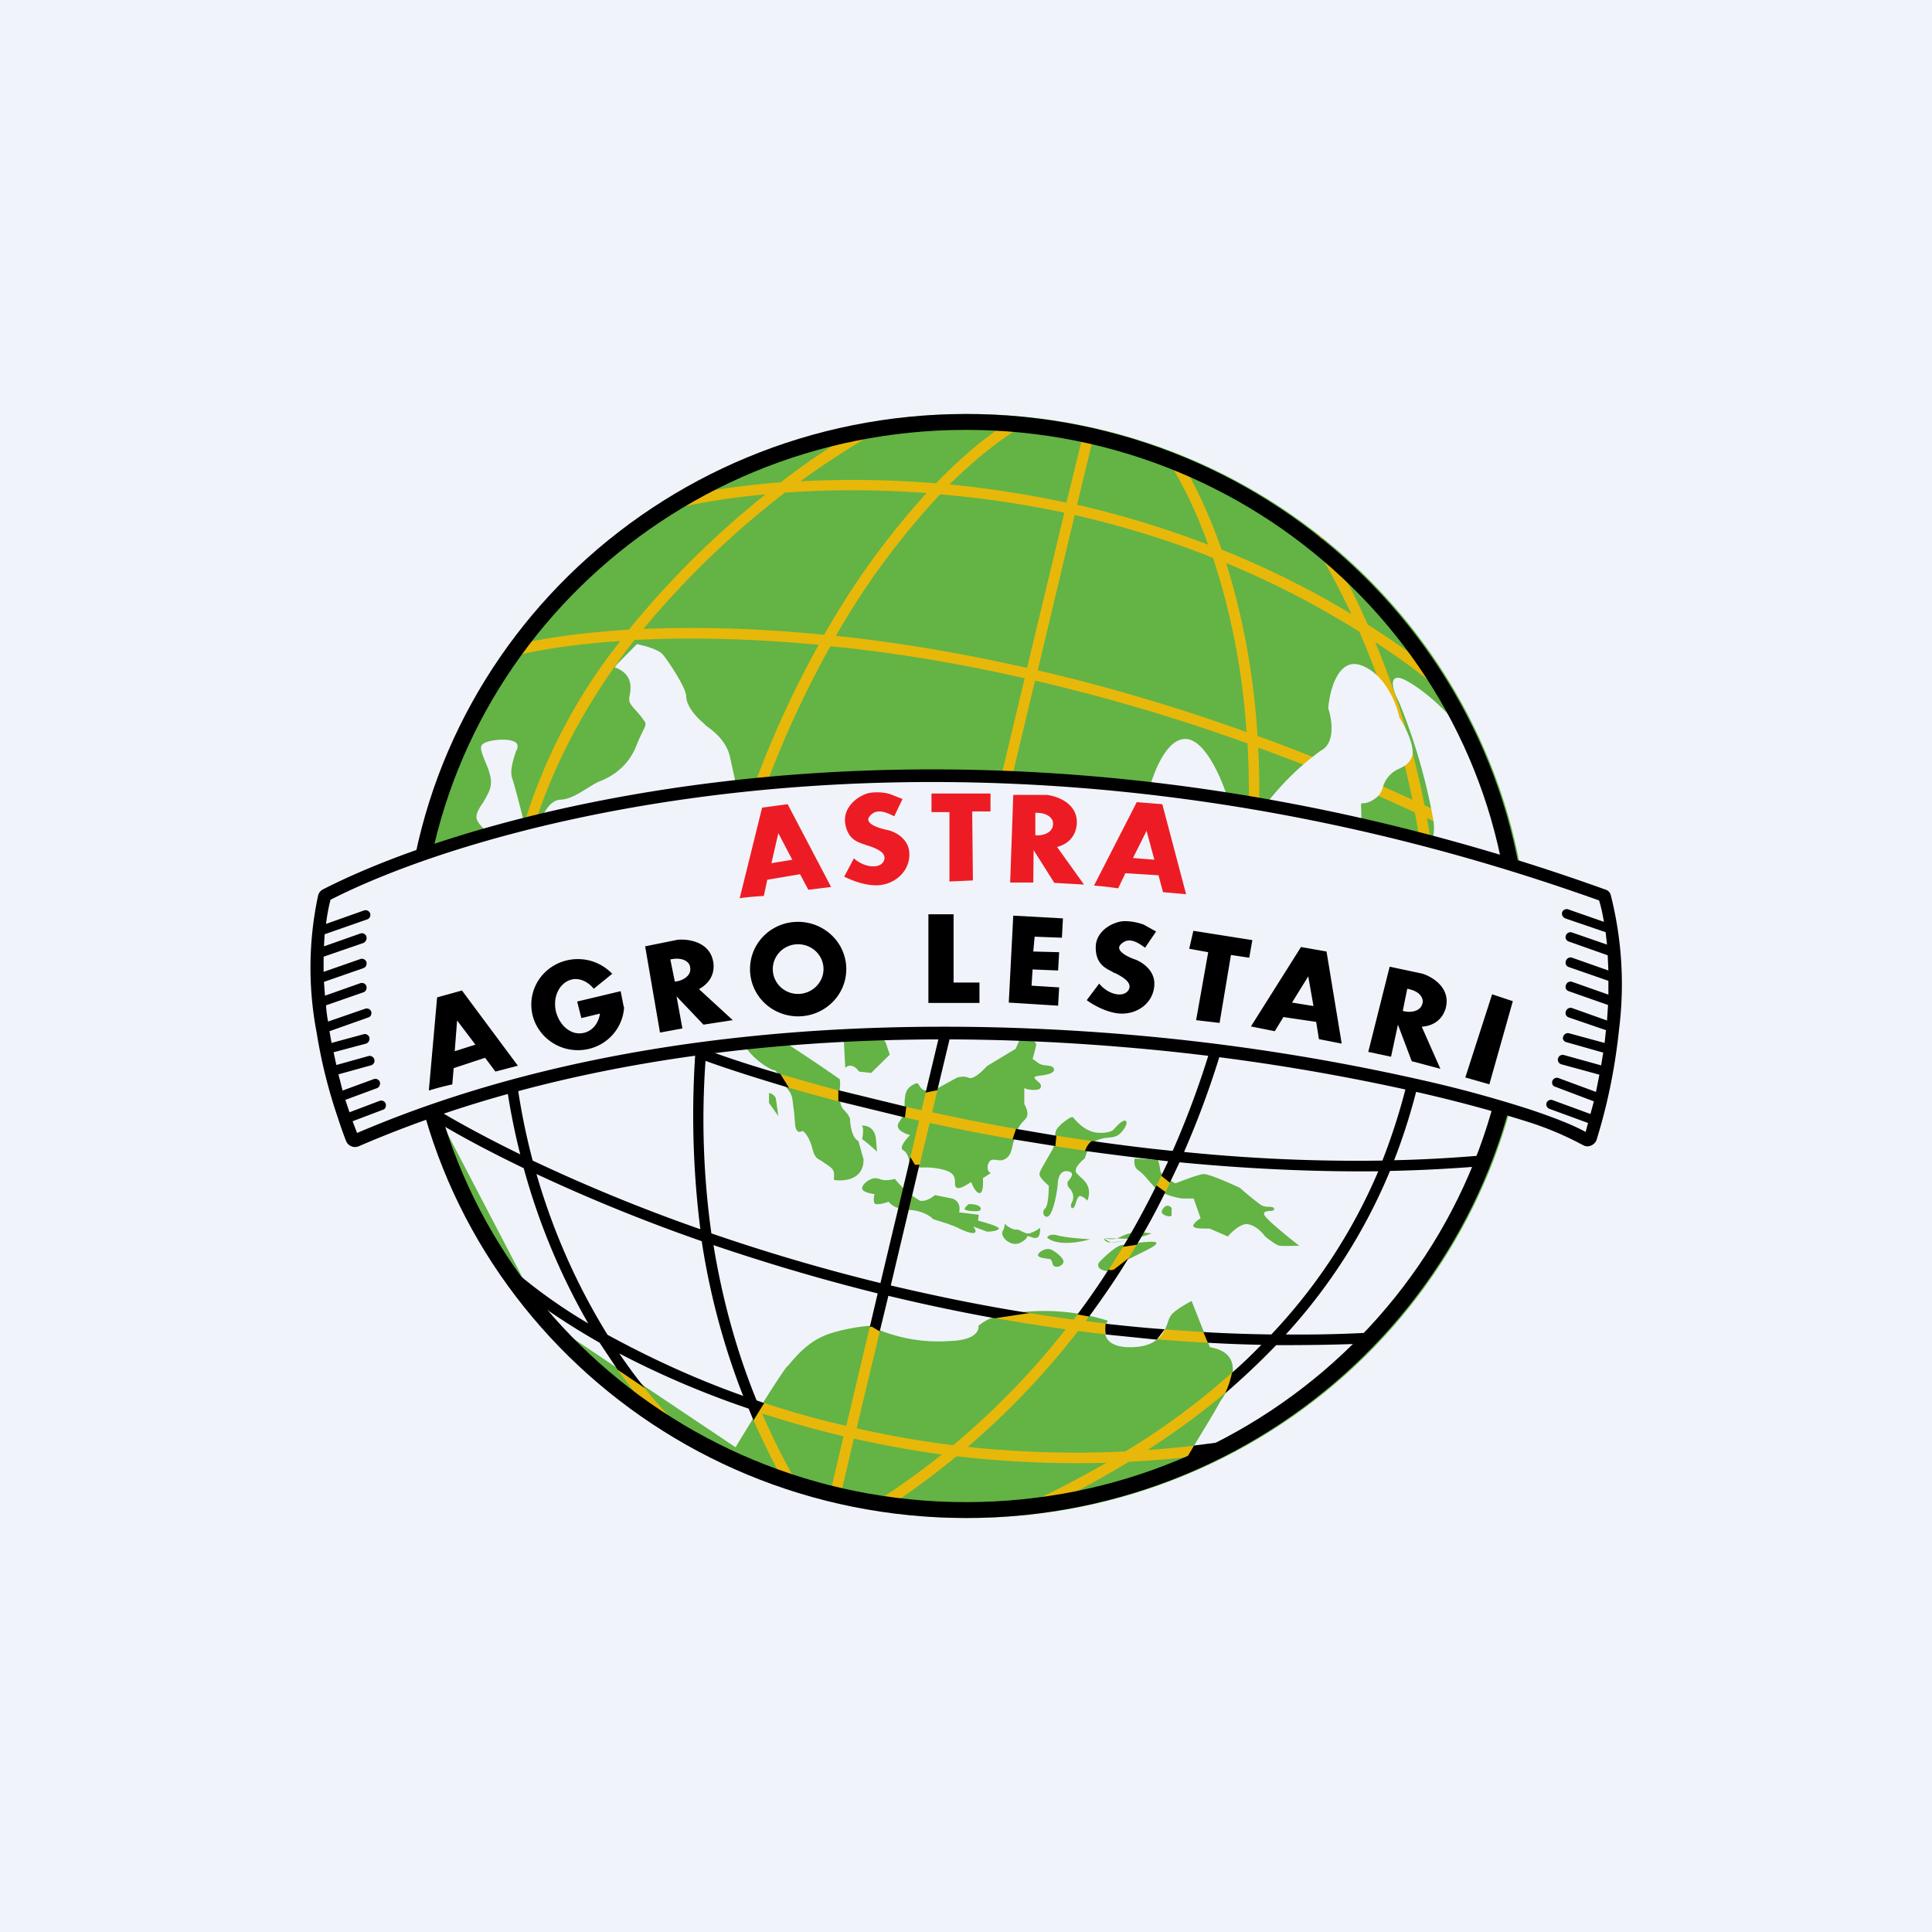 <svg xmlns="http://www.w3.org/2000/svg" width="56" height="56" viewBox="0 0 56 56"><path fill="#F0F3FA" d="M0 0h56v56H0z"/><ellipse cx="28.07" cy="28" rx="16.26" ry="16" fill="#64B345"/><path fill-rule="evenodd" d="M26.85 14.3a22.46 22.46 0 0 0-2.96 4.1c-1.98-.2-3.75-.23-5.24-.17a25.7 25.7 0 0 1 4.1-3.95c1.22-.09 2.6-.1 4.1.01zm.67-.26c.7-.68 1.39-1.25 2.07-1.66l-.16-.27c-.77.47-1.54 1.11-2.3 1.9a29.1 29.1 0 0 0-3.93-.06 24.54 24.54 0 0 1 2.02-1.32h-.01l-.04.01v-.3h-.04a.17.17 0 0 0-.03.01l-.04.02-.09.05-.32.18a20.5 20.5 0 0 0-2.02 1.38c-1.34.1-2.48.3-3.34.51l.07.3c.75-.19 1.7-.36 2.83-.46a25.9 25.9 0 0 0-3.96 3.92c-1.45.09-2.62.27-3.47.48l.08.3c.78-.2 1.84-.36 3.14-.45a16.18 16.18 0 0 0-3.43 8.52c-.18 2.35.05 4.48.53 6.36-1-.49-1.85-.95-2.5-1.35l-.16.26c.7.44 1.64.95 2.76 1.49a19.15 19.15 0 0 0 1.87 4.5 15.17 15.17 0 0 1-2.08-1.47l-.21.23c.61.53 1.5 1.16 2.62 1.8.8 1.26 1.6 2.2 2.23 2.76l.21-.23c-.53-.47-1.2-1.22-1.87-2.22 1.07.56 2.33 1.12 3.75 1.6.32.77.69 1.53 1.11 2.27l.27-.15c-.37-.65-.7-1.31-.99-1.98.75.24 1.54.47 2.36.66l-.4 1.7.3.07.4-1.7c.82.18 1.67.34 2.55.46-.58.46-1.2.91-1.85 1.33l.18.26c.74-.48 1.44-1 2.1-1.54 1.37.16 2.82.23 4.34.19-.77.44-1.57.86-2.42 1.25l.14.28c1.03-.48 2.01-1 2.93-1.56 1-.05 2.03-.15 3.09-.32l-.05-.3c-.85.13-1.68.22-2.5.28 1.4-.9 2.65-1.91 3.73-3.04.94 0 1.9-.01 2.86-.06l-.02-.31c-.86.05-1.71.07-2.56.06a16.2 16.2 0 0 0 3.02-4.74c.94-.02 1.87-.07 2.8-.15l-.02-.31a40 40 0 0 1-2.66.15 18.35 18.35 0 0 0 .95-9.92c.78.37 1.57.77 2.36 1.18l.15-.27c-.87-.45-1.73-.88-2.58-1.28a24.48 24.48 0 0 0-1.43-4.73c.61.4 1.22.84 1.81 1.32l.2-.24c-.73-.58-1.47-1.11-2.23-1.59a18.6 18.6 0 0 0-1.35-2.56l-.26.16c.33.51.73 1.23 1.14 2.1a25.98 25.98 0 0 0-3.76-1.87c-.36-1.02-.8-1.97-1.32-2.8l-.27.16c.47.74.87 1.58 1.2 2.5a27.8 27.8 0 0 0-3.8-1.16l.49-2.03-.3-.07-.5 2.04c-1.16-.25-2.3-.42-3.39-.53zm-.27.29a21.75 21.75 0 0 0-3.02 4.1c1.7.18 3.56.48 5.54.93l1.08-4.5a29.21 29.21 0 0 0-3.6-.53zm3.9.6l-1.07 4.5c1.9.44 3.94 1.03 6.05 1.79a20.31 20.31 0 0 0-.97-5.05c-1.35-.54-2.7-.94-4-1.24zm4.39 1.39c.48 1.52.8 3.22.91 5.01 1.46.53 2.96 1.15 4.49 1.85a24.34 24.34 0 0 0-1.54-4.87 25.56 25.56 0 0 0-3.86-1.99zm-17.15 2.23c1.5-.08 3.3-.05 5.34.14a29.58 29.58 0 0 0-2.49 5.94 26.4 26.4 0 0 0-.94 11 49.94 49.94 0 0 1-4.86-1.99 19.4 19.4 0 0 1-.58-6.52c.27-3.41 1.76-6.3 3.53-8.57zm18.08 3.12c1.48.54 3 1.16 4.54 1.88a18.18 18.18 0 0 1-.94 10.09c-1.94.03-3.88-.07-5.75-.25a26.11 26.11 0 0 0 2.15-11.72zm-6.46-1.94c1.93.45 4 1.04 6.15 1.82A25.68 25.68 0 0 1 34 33.36c-2.5-.26-4.88-.66-6.98-1.12L30 19.73zm-5.95-1c1.73.17 3.62.47 5.64.93l-2.99 12.52a53.47 53.47 0 0 1-6.24-1.74 29.24 29.24 0 0 1 3.6-11.71zm-3.61 12.03c-.11 1.65-.06 3.32.18 4.99a55.7 55.7 0 0 0 4.89 1.44l1.12-4.71a54.23 54.23 0 0 1-6.2-1.72zm6.5 1.78l-1.13 4.72c1.68.4 3.45.74 5.3.99 1.1-1.45 2.01-3 2.74-4.6a64.98 64.98 0 0 1-6.91-1.1zm7.24 1.15a24.27 24.27 0 0 1-2.72 4.6c1.74.23 3.54.36 5.39.39a15.93 15.93 0 0 0 3.09-4.73c-1.95.02-3.89-.08-5.76-.26zm-18.64.34a50.8 50.8 0 0 0 4.8 1.94 21 21 0 0 0 1.2 4.49 25.75 25.75 0 0 1-3.94-1.77 18.73 18.73 0 0 1-2.06-4.66zm15.7 4.55c1.72.22 3.5.36 5.31.4a20.64 20.64 0 0 1-3.94 3.09c-1.6.08-3.13.02-4.57-.13a23.04 23.04 0 0 0 3.2-3.36zm-5.5-1.02c1.63.39 3.35.72 5.14.97a22.71 22.71 0 0 1-3.26 3.36c-.98-.12-1.91-.29-2.8-.49l.92-3.84zm-5.07-1.47c1.47.5 3.07.98 4.76 1.4l-.91 3.84c-.92-.21-1.78-.46-2.6-.74-.6-1.47-1-2.98-1.25-4.5z" fill="#E7B809"/><path fill-rule="evenodd" d="M14.56 24.41c-.25-.14-.75-.49-.75-.73 0-.14.1-.28.2-.43.1-.18.23-.37.22-.59 0-.2-.1-.43-.18-.62-.07-.18-.13-.33-.1-.41.05-.18.66-.22.84-.17.18.04.24.1.2.25l-.03.06c-.06.18-.2.57-.11.8.07.2.3 1.1.4 1.52l.35-.1c.07-.27.3-.8.64-.81.28-.01.55-.19.78-.33.13-.08.24-.15.33-.19.27-.1.84-.37 1.1-1.06.17-.42.27-.53.26-.63-.01-.06-.06-.1-.15-.23l-.15-.17c-.14-.16-.2-.22-.16-.4.04-.22.1-.6-.38-.81-.04.01-.08 0 .04-.13l.55-.56c.2.04.63.15.76.31.16.2.66.94.67 1.2 0 .25.24.56.47.75l.1.1c.25.18.62.47.71.96l.22 1h11.89c.12-.5.49-1.54 1.05-1.57.56-.04 1.05 1.08 1.23 1.64l1.15.23a7.8 7.8 0 0 1 1.57-1.53c.43-.21.33-.9.22-1.23.04-.52.29-1.5.97-1.24.68.26 1.01 1.11 1.09 1.5.17.27.48.88.36 1.16-.08.19-.22.26-.36.33a.82.82 0 0 0-.48.55c-.05.15-.1.26-.34.39-.18.09-.25.05-.28.07-.02.02 0 .1 0 .45 0 .55.37.97.55 1.1.58.14 1.7.12 1.54-1.05a17.02 17.02 0 0 0-.99-3.42c-.14-.26-.34-.77 0-.72.34.05 2.2 1.3 2.98 3.64L44.2 29l-1.74 6.3-3.6 4.51c-1.2 1.1-4.47 3.07-4.57 2.86-.1-.2.65-1.25 1.08-2.05.33-.45.74-1.4-.3-1.57l-.53-1.34c-.14.07-.45.25-.58.39a.65.65 0 0 0-.1.2c-.1.3-.27.75-1.1.75-.84 0-.79-.51-.65-.77a6.17 6.17 0 0 0-2.95-.18c-.14 0-.5.08-.8.33.03.14-.1.42-.83.44a4.6 4.6 0 0 1-2.32-.44c-.2.01-.73.08-1.2.24-.57.2-.92.62-1.18.93h-.01c-.21.25-1.09 1.67-1.5 2.35l-5.55-3.72-3.32-6.37-.42-4.12.22-2.79 1.65.2.67-.75zm7.85 6.61a2.1 2.1 0 0 1-1.05-1.12c.37.05 1.12.14 1.15.16a51.78 51.78 0 0 1 1.83 1.22c.02.1.01.2 0 .3 0 .23-.01.46.12.59.16.16.19.27.18.3.03.43.17.58.24.6l.15.53c.01.6-.57.65-.86.6.02-.28.01-.3-.24-.47l-.15-.1c-.13-.07-.17-.1-.25-.4-.09-.3-.22-.43-.27-.45-.06.04-.18.07-.21-.16l-.03-.35-.05-.4a.55.55 0 0 0-.14-.3c-.05-.07-.11-.14-.18-.29-.14-.26-.22-.28-.24-.26zm2.09-.07l-.05-.96 1.07-.05.16.3.11.33-.54.53-.35-.04c-.07-.1-.23-.26-.4-.11zm1.86 2.77c0-.1-.05-.31-.18-.38s.08-.32.2-.44c-.15-.04-.43-.15-.34-.34l.1-.16c.05-.1.08-.14.08-.37 0-.32.04-.49.27-.6.1-.06.12-.02.16.04.04.07.1.17.37.16l.71-.39c.06-.02.21-.06.35 0 .14.06.4-.2.53-.34l.83-.5.13-.3c.17 0 .5.05.46.2-.03.16-.08.33-.1.39l.19.14a.5.5 0 0 0 .19.05c.12.01.24.03.24.12.01.12-.25.16-.42.18a.57.57 0 0 0-.13.03c-.05.03.04.1.12.17.08.06.07.19-.04.2-.1.03-.36 0-.39-.05V32c.05.08.13.27.07.38a.52.52 0 0 1-.1.12c-.07.08-.18.2-.24.46l-.05.16c-.06.27-.09.4-.25.48-.09.05-.17.03-.24.02-.1-.01-.18-.02-.23.1-.07.18.02.26.07.28l-.23.15c.01.13.01.4-.08.43-.1.03-.22-.2-.26-.32-.12.08-.37.24-.44.15-.03-.03-.03-.08-.03-.13 0-.12 0-.27-.28-.36a2.08 2.08 0 0 0-.64-.08c-.09 0-.16 0-.22-.02-.15-.03-.18-.07-.18-.1zm7.6 1.31v.21a.2.2 0 0 1-.15 0h-.01c-.08-.04-.2-.08-.07-.23.11-.12.2-.04.24.02zm-1.07-1.45c-.02.08-.02.26.1.34.11.07.22.2.34.34l.15.17c.17.18.66.3.8.31h.32l.2.57c-.09.06-.26.19-.2.25s.33.05.46.05l.53.23c.12-.14.4-.41.61-.35.22.05.4.25.47.35.1.08.33.26.43.27.1.01.41 0 .56 0-.33-.26-1-.8-1.02-.91-.02-.08.07-.09.15-.1.08 0 .15-.01.14-.06 0-.05-.07-.06-.16-.06-.07 0-.16-.01-.23-.06a8.25 8.25 0 0 1-.6-.49c-.28-.13-.89-.4-1.05-.4-.15.01-.61.19-.82.27-.14-.07-.43-.24-.44-.38-.02-.18-.06-.3-.08-.3l-.66-.04zm-.38 2.51c-.17.03-.5.34-.65.5-.05.06-.07.2.2.25.22.03.3-.04.4-.15.06-.06.13-.12.23-.18l.36-.18c.24-.12.47-.23.47-.3 0-.1-.8.03-1.01.06zm-.51-.2c.09.02.28.05.39 0h.01c.13-.07.37-.18.56-.17.15 0 .34.02.42.03-.12.05-.4.14-.55.16M32 35.9c0 .04.06.11.2.12zm.2.12c.1 0 .26-.03.4-.06zm-1.25-2.07c.22.03.09.2 0 .3a.18.18 0 0 0 .04.18c.09.09.16.24.09.4-.07.13-.03.18 0 .19.06 0 .08-.09.11-.17a.45.45 0 0 1 .07-.16c.06-.07.2.05.26.11.14-.38-.07-.57-.22-.7-.06-.06-.11-.1-.12-.15-.01-.13.14-.26.21-.33l.05-.04.12-.34c.18-.23.42-.25.6-.27a.6.6 0 0 0 .22-.05c.16-.09.34-.37.25-.43-.07-.05-.26.14-.34.24-.04.05-.2.13-.5.1-.34-.04-.58-.32-.66-.41l-.01-.02c-.05-.06-.17.03-.38.2l-.01.02c-.15.12-.15.24-.14.36l-.01.18c-.03.09-.13.26-.23.43-.11.2-.23.38-.22.45.01.1.19.26.27.33 0 .19-.02.57-.1.65a.16.16 0 0 0-.04.2c.2.25.36-.5.4-.9 0-.14.06-.41.29-.37zm-.6 1.93c.02-.05.1-.13.31-.07.22.06.72.1.94.11-.3.09-.95.2-1.24-.04zm-.26.52c.04.06.23.08.32.09.05 0 .07.05.09.1.01.06.03.11.08.12.08.03.2-.02.24-.11.04-.1-.15-.27-.33-.37-.18-.1-.44.1-.4.17zm-1.02-.73c-.07.12.06.27.15.32.1.06.24.11.41 0 .1-.06.12-.1.14-.13 0-.03.01-.04.05-.02h.03c.07.03.14.06.22.03.07-.03.08-.2.08-.28-.09.07-.3.19-.4.16l-.14-.06a.27.27 0 0 0-.17-.05c-.13 0-.32-.16-.32-.17 0 .04 0 .12-.05.2zm-1.1-.61c-.04-.03.06-.12.11-.16.4 0 .39.18.29.2-.1.02-.35 0-.4-.04zm-3-2.43c.13-.02.39.04.42.39l.03.36c-.12-.11-.36-.32-.43-.36.02-.11.06-.35-.02-.4zm.46.75c0 .02 0 .01 0 0zm-3.14-1.7c.06.01.18.07.2.17l.07.5-.27-.38v-.3zm4.37 3.12a2.51 2.51 0 0 1-.72-.63c-.27.07-.37.03-.46 0a.36.36 0 0 0-.11-.02c-.14 0-.36.15-.38.28-.02.11.23.17.36.18-.02.07-.04.2 0 .27.04.06.29 0 .41-.05.04.07.2.22.58.24.37.01.63.18.71.27.5.15.6.2.7.24.05.03.11.06.27.12.34.12.27-.05.19-.15l.4.15c.1 0 .3-.02.34-.08.05-.06-.38-.18-.6-.24l.02-.17-.57-.07c.06-.26-.1-.37-.2-.4l-.5-.1c-.08.07-.27.2-.44.16z" fill="#F0F3FA"/><path fill-rule="evenodd" d="M21.98 23.38l-.35.05-.39 1.2a26.4 26.4 0 0 0-.94 11 49.94 49.94 0 0 1-4.86-1.99 19.4 19.4 0 0 1-.58-6.51c.08-.93.24-1.82.47-2.67l-.33.06c-.22.82-.38 1.68-.45 2.58-.18 2.35.05 4.48.53 6.36-1-.49-1.85-.95-2.5-1.35l-.16.26c.7.44 1.64.95 2.76 1.49a19.15 19.15 0 0 0 1.87 4.5 15.17 15.17 0 0 1-2.08-1.47l-.21.23c.61.53 1.5 1.16 2.62 1.8l.52.78.8.54c-.25-.3-.5-.64-.75-1.01 1.07.56 2.33 1.12 3.75 1.6l.14.34.31-.5a27 27 0 0 1-.22-.08c-.6-1.47-1-2.98-1.25-4.5 1.47.5 3.07.98 4.76 1.4l-.23.98.05-.02.24.14.25-1.03c1 .24 2.03.46 3.09.65l1-.15c-1.4-.22-2.74-.5-4.02-.8l.83-3.5h-.13l-.13-.22-.87 3.65a55.7 55.7 0 0 1-4.9-1.44 23.78 23.78 0 0 1-.17-5c.66.24 1.48.5 2.42.78l-.25-.4c-.83-.24-1.56-.48-2.15-.7a28.02 28.02 0 0 1 1.5-7.05zm2.32 8.22v.32l1.93.47.04-.31-1.97-.48zm2.53.07l.34-.07 2.02-8.43h-.33l-2.03 8.5zm2.62 1.05l-.1.3 1.24.2.03-.3-1.17-.2zm2.2.35c-.05.03-.14.12-.2.29.8.11 1.6.21 2.41.3l-.2.42.25.2.28-.59c1.87.18 3.81.28 5.76.26a15.93 15.93 0 0 1-3.1 4.73c-.66-.01-1.32-.03-1.97-.07l.13.31c.51.03 1.03.05 1.55.06-.27.28-.55.55-.85.81a2.7 2.7 0 0 1-.2.6c.52-.45 1.02-.92 1.48-1.4.94 0 1.9-.01 2.86-.06l-.02-.31c-.86.05-1.71.07-2.56.06a16.2 16.2 0 0 0 3.02-4.74c.94-.02 1.87-.07 2.8-.15l-.02-.31a40 40 0 0 1-2.66.15c.53-1.36.9-2.84 1.11-4.46.2-1.46.17-2.9 0-4.3l-.32-.08a18.42 18.42 0 0 1-1.13 8.85c-1.94.03-3.88-.06-5.75-.25a26.11 26.11 0 0 0 2.18-9.8l-.31-.08a26.04 26.04 0 0 1-2.2 9.85c-.8-.08-1.58-.18-2.35-.29zm2.13 1.48l-.26-.19c-.3.6-.62 1.2-.97 1.78l.4-.06c.3-.5.57-1 .83-1.53zm-1.07 1.92l-.36.28c-.08.07-.15.08-.22.05-.28.44-.58.87-.9 1.3l.34.06c.4-.55.79-1.11 1.14-1.69zm3.1 5.58c-.47.07-.94.14-1.4.19l.2-.34 1.15-.15.05.3zm-3.76-3.37a.9.9 0 0 1 0-.31c.56.06 1.13.12 1.71.16l-.23.3-1.48-.15zm-11.7-2.7a50.8 50.8 0 0 1-4.8-1.95c.53 1.84 1.28 3.4 2.06 4.66 1.1.6 2.41 1.23 3.93 1.77a21 21 0 0 1-1.2-4.48z"/><path fill-rule="evenodd" d="M28 43.54c8.73 0 15.82-6.96 15.82-15.54 0-8.58-7.09-15.54-15.82-15.54S12.18 19.42 12.18 28c0 8.58 7.09 15.54 15.82 15.54zm0 .46c9 0 16.29-7.16 16.29-16S36.99 12 28 12c-9 0-16.29 7.16-16.29 16S19.01 44 28 44z"/><path d="M46.45 25.94c-17.43-6.26-31.9-2.62-37 0a.1.1 0 0 0-.05.06c-.62 2.47.25 5.63.8 7a.1.1 0 0 0 .14.05c14.1-6.1 32.96-1.61 35.62-.03.06.04.13 0 .15-.06 1.03-3.35.7-6 .4-6.95a.1.1 0 0 0-.06-.07z" fill="#F0F3FA"/><path fill-rule="evenodd" d="M26.91 26.5h.73v1.98h.75v.59h-1.48V26.5zm6.6.5l-.32.47c-.23-.17-.48-.32-.7-.1-.19.18.2.37.41.44.19.07.56.3.56.7 0 .5-.42.87-.94.87-.4 0-.85-.26-1.02-.39l.36-.48c.26.32.7.42.85.19.13-.22-.18-.39-.4-.5h-.02a3.34 3.34 0 0 0-.06-.04c-.2-.1-.47-.23-.47-.7 0-.5.54-.76.84-.76.25 0 .47.07.55.1l.36.2zm1.51.6l-.35 1.97.68.08.33-1.97.53.08.09-.51-1.71-.27-.12.52.55.1zm-21.9 3.83a8.1 8.1 0 0 0-.69.18l.24-2.7.72-.2 1.62 2.18-.65.17-.3-.4-.91.3-.04.47zm.13-1.85l.53.7-.6.19.07-.9zm23 .17l.7.14.25-.41.95.14.08.5.66.13-.44-2.67-.74-.13-1.45 2.3zm1.82-.6l-.15-.85-.47.76.62.1zm-20.33-.92l-.53.43c-.16-.2-.4-.32-.63-.27-.35.08-.56.48-.47.91.1.43.45.72.8.64.26-.05.44-.28.48-.56l-.54.13-.12-.48 1.26-.3.09.46h.01c-.04.7-.62 1.25-1.34 1.25-.74 0-1.35-.59-1.35-1.32 0-.73.6-1.32 1.35-1.32.4 0 .75.17 1 .43zm.96-.8l.43 2.5.65-.12-.17-.93.78.82.85-.13-.98-.9c.24-.13.46-.37.42-.75-.08-.62-.72-.71-1.04-.68l-.94.19zm.86 1.02l-.13-.64c.37-.08.53.08.56.17.11.33-.28.47-.43.47zm20.1 2.04l.62-2.47.94.2c.3.09.85.42.68 1.02-.12.37-.41.5-.69.52l.54 1.22-.83-.22-.4-1.06-.2.93-.66-.14zm1.13-1.83l-.13.64c.13.05.55.07.58-.27 0-.1-.07-.3-.45-.37zm-17.66.15c.4 0 .74-.32.74-.72 0-.4-.33-.72-.74-.72-.4 0-.73.32-.73.72 0 .4.33.72.73.72zm0 .65c.77 0 1.4-.61 1.4-1.37 0-.76-.63-1.37-1.4-1.37-.77 0-1.39.61-1.39 1.37 0 .76.62 1.37 1.4 1.37zm6.24-2.92l-.13 2.52 1.43.09.03-.53-.8-.05.03-.47.74.03.03-.53-.75-.02.04-.43.79.03.03-.56-1.44-.08zm13.1 4.7l.78-2.42.6.2-.68 2.41-.7-.2z"/><path fill-rule="evenodd" d="M25.92 23.66l.24-.5-.38-.15a1.44 1.44 0 0 0-.56-.03c-.3.05-.8.39-.72.89.07.45.35.54.57.61l.07.03h.02c.23.08.56.2.46.44-.1.24-.56.21-.87-.07l-.28.53c.2.1.67.3 1.08.24.5-.08.87-.5.8-1-.07-.4-.47-.57-.67-.6-.22-.05-.63-.18-.48-.38.19-.25.46-.14.72-.01zm1.6-.12v2.01l.68-.03-.02-2h.53V23H27v.54h.52zm1.85-.5l-.09 2.54h.67l.01-.94.6.95.86.05-.78-1.09c.27-.07.53-.26.57-.65.05-.61-.57-.83-.88-.86h-.96zm.64 1.17v-.65c.38-.01.5.18.51.27.04.35-.37.4-.51.38zm-8.57 1.83c.04-.02.48-.06.7-.07l.1-.47.95-.16.24.45.66-.08-1.26-2.4-.74.1-.65 2.63zm1.53-1.11l-.41-.78-.2.87.61-.1zm9.44.82a8.15 8.15 0 0 0-.7-.08l1.24-2.42.74.06.69 2.61-.67-.06-.13-.49-.96-.06-.21.44zm.82-1.68l.23.85-.62-.05.4-.8z" fill="#ED1C24"/><path fill-rule="evenodd" d="M9.45 26.78c.03-.24.07-.47.13-.7 5.08-2.59 19.44-6.18 36.77.02.05.16.1.37.14.62l-1.03-.36a.14.14 0 0 0-.18.08c-.02.08.02.15.09.18l1.17.4.04.36-1.01-.35a.14.14 0 0 0-.18.08c-.03.07 0 .15.08.18l1.13.4.02.44-1.05-.37a.14.14 0 0 0-.18.09c-.03.07 0 .15.08.18l1.15.4v.4l-1.05-.37a.14.14 0 0 0-.18.09c-.03.07 0 .15.08.18l1.14.4-.03.45-1.01-.36a.14.14 0 0 0-.18.09c-.03.07 0 .15.08.18l1.08.37-.04.37-1.03-.28a.14.14 0 0 0-.17.1c-.03.07.02.14.1.16l1.06.3-.06.37-1.08-.3a.14.14 0 0 0-.17.1c-.02.07.02.15.1.17l1.1.3-.1.5-1.08-.4a.14.14 0 0 0-.18.07c-.03.08 0 .16.08.18l1.11.42h.01l-.1.37-1.09-.4a.14.14 0 0 0-.18.07c-.03.07.01.15.08.18l1.12.41-.07.26c-.36-.2-.92-.42-1.64-.66a35.4 35.4 0 0 0-3-.82 62.41 62.41 0 0 0-8.85-1.36c-6.8-.55-15.05-.16-22.12 2.87l-.13-.34.87-.33c.08-.02.11-.1.09-.18a.14.14 0 0 0-.18-.08l-.87.33-.12-.36.92-.34c.07-.03.1-.11.08-.18a.14.14 0 0 0-.18-.08l-.9.33-.12-.47.94-.26c.08-.02.12-.1.1-.17a.14.14 0 0 0-.17-.1l-.93.26a15.9 15.9 0 0 1-.08-.37l.94-.25c.07-.02.11-.1.1-.17a.14.14 0 0 0-.18-.1l-.92.25-.06-.34 1.13-.4c.07-.02.1-.1.08-.17a.14.14 0 0 0-.18-.08l-1.07.37c-.03-.15-.05-.31-.06-.47l1.09-.38c.07-.03.1-.1.08-.18a.14.14 0 0 0-.18-.08l-1.02.36-.03-.4 1.15-.4c.07-.03.1-.1.08-.18a.14.14 0 0 0-.18-.08l-1.06.37v-.44l1.16-.4c.07-.04.1-.11.08-.19a.14.14 0 0 0-.18-.08l-1.05.37.02-.35 1.23-.43c.07-.02.11-.1.09-.17a.14.14 0 0 0-.18-.09l-1.1.39zm.35 5.64c-.23-.67-.47-1.53-.62-2.48a9.99 9.99 0 0 1 .04-3.98.27.27 0 0 1 .14-.18c5.15-2.64 19.67-6.29 37.16 0 .08.02.15.08.17.17a10.5 10.5 0 0 1 .24 3.88c-.1.96-.29 2.04-.65 3.2-.04.14-.23.26-.4.16a9.23 9.23 0 0 0-1.68-.7c-.8-.25-1.8-.53-2.97-.8a62.04 62.04 0 0 0-8.8-1.35c-6.8-.56-15-.15-22.02 2.88a.28.28 0 0 1-.38-.15 11.23 11.23 0 0 1-.23-.65z"/></svg>